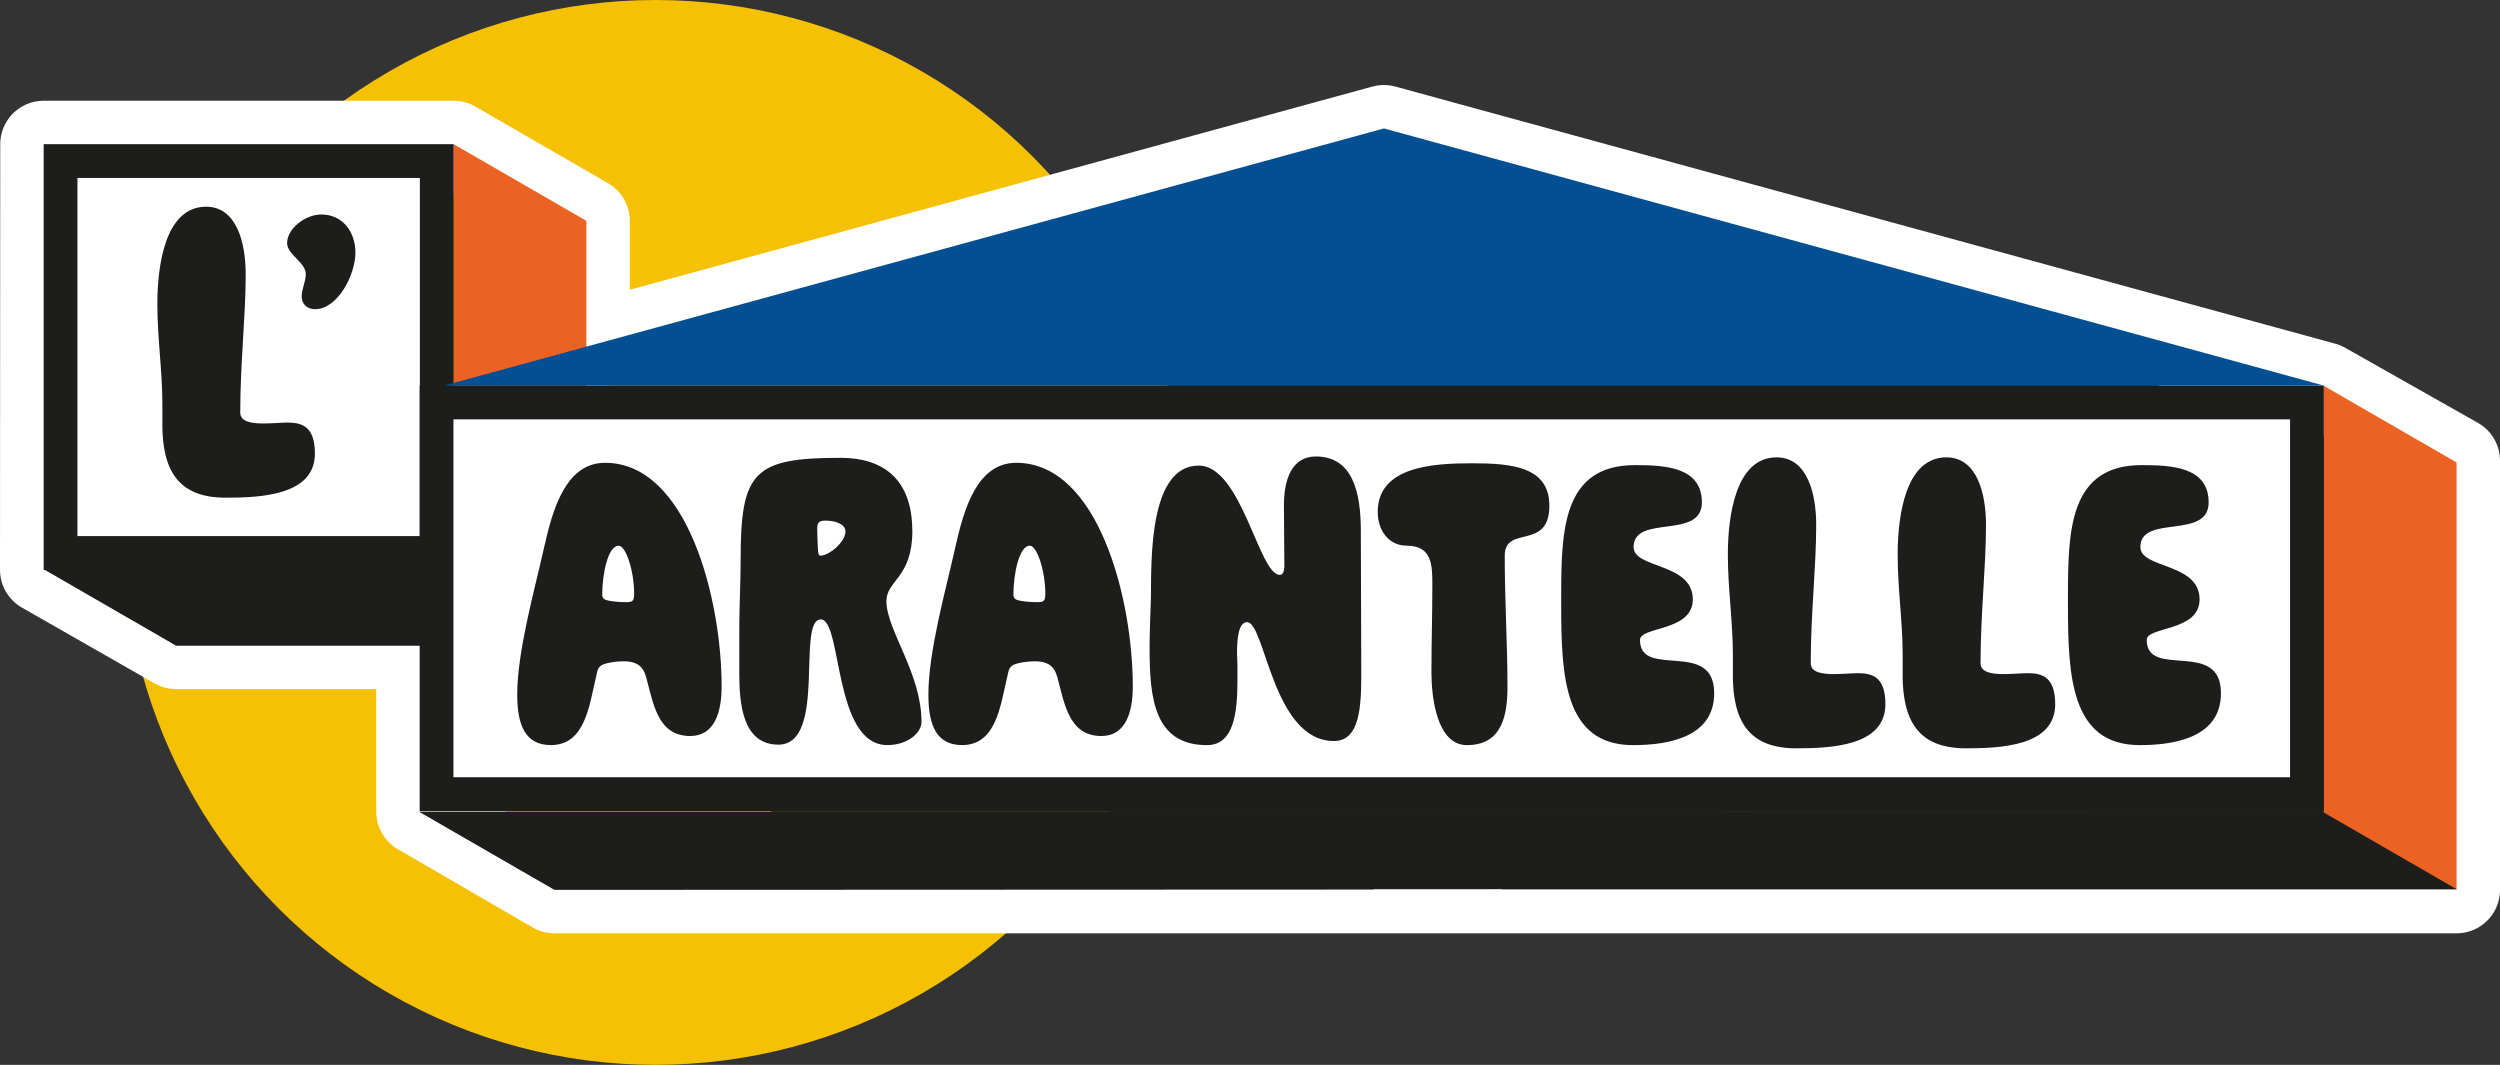 <?xml version="1.0" encoding="UTF-8"?>
<svg xmlns="http://www.w3.org/2000/svg" id="Calque_2" data-name="Calque 2" viewBox="0 0 518.1 220.68">
  <rect x="0" y="0" width="518.1" height="220.68" fill="#333333" stroke="none"/>
  <defs>
    <style>
      .cls-1 {
        fill: #eb6222;
      }

      .cls-1, .cls-2, .cls-3, .cls-4, .cls-5 {
        stroke-width: 0px;
      }

      .cls-2 {
        fill: #f5c102;
      }

      .cls-3 {
        fill: #fff;
      }

      .cls-6 {
        fill: none;
        stroke: #fff;
        stroke-linejoin: round;
        stroke-width: 18px;
      }

      .cls-4 {
        fill: #1d1d1b;
      }

      .cls-5 {
        fill: #034f93;
      }
    </style>
  </defs>
  <g id="Calque_1-2" data-name="Calque 1">
    <g>
      <circle class="cls-2" cx="135.86" cy="110.34" r="110.34"></circle>
      <polygon class="cls-6" points="509.1 184.42 114.9 184.42 86.97 168.2 86.97 133.82 36.51 133.82 9 118.1 9.05 29.88 94.01 29.88 121.52 45.77 121.52 71.84 286.8 26.62 481.59 79.91 509.1 95.47 509.1 184.42"></polygon>
      <polygon class="cls-1" points="481.59 79.96 481.59 88.09 481.59 160.8 481.59 168.54 509.1 184.43 509.1 176.68 509.1 103.98 509.1 95.84 481.59 79.96"></polygon>
      <g>
        <polygon class="cls-1" points="121.52 45.77 121.52 126.21 94.01 110.33 94.01 29.88 121.52 45.77"></polygon>
        <g>
          <rect class="cls-3" x="12.55" y="33.38" width="77.96" height="81.22"></rect>
          <path class="cls-4" d="m87.01,36.88v74.22H16.05V36.88h70.96m7-7H9.05v88.22h84.96V29.88h0Z"></path>
        </g>
        <g>
          <path class="cls-4" d="m33.65,87.85v-4.06c0-6.89-1.04-13.78-1.04-20.76,0-8.02,1.6-20.19,10.1-20.19,6.42,0,8.21,7.64,8.21,13.97,0,8.78-1.13,18.4-1.13,28.69,0,1.89,2.26,2.26,4.81,2.26,1.79,0,3.68-.19,5-.19,3.02,0,5.66.85,5.66,6.42,0,8.68-11.23,9.15-18.5,9.15-9.91,0-13.12-5.76-13.12-15.29Z"></path>
          <path class="cls-4" d="m65.26,64.07c-1.6,0-2.74-1.04-2.74-2.64,0-1.51.85-3.11.85-4.62,0-2.45-3.87-4.06-3.87-6.42,0-3.02,3.77-5.94,7.08-5.94,4.34,0,7.08,3.49,7.08,7.93s-3.59,11.7-8.4,11.7Z"></path>
        </g>
        <polygon class="cls-4" points="9 117.94 36.51 133.82 121.52 133.82 94.01 117.94 9 117.94"></polygon>
      </g>
      <g>
        <rect class="cls-3" x="90.47" y="83.41" width="387.62" height="81.16"></rect>
        <path class="cls-4" d="m474.59,86.91v74.16H93.97v-74.16h380.62m7-7H86.97v88.16h394.62v-88.16h0Z"></path>
      </g>
      <g>
        <path class="cls-4" d="m125.39,95.91c17.08,0,24.16,28.31,24.16,46.33,0,5.28-1.42,10.29-6.51,10.29-6.79,0-7.64-6.79-9.15-12.27-.66-2.36-2.17-3.21-4.53-3.21-1.04,0-2.17.09-3.49.38-1.89.47-1.98,1.04-2.36,2.92-1.42,5.94-2.26,14.06-9.34,14.06-5.28,0-6.98-4.06-6.98-10.47,0-8.96,3.59-21.61,5.57-30.48,1.79-8.02,4.53-17.55,12.64-17.55Zm4.43,28.88c1.32,0,1.6-.28,1.6-1.79,0-4.62-1.7-9.91-3.21-9.91-2.26,0-3.4,6.04-3.4,10.1,0,.75.28,1.13,1.51,1.32,1.04.19,2.26.28,3.49.28Z"></path>
        <path class="cls-4" d="m189.08,109.97c0,9.81-5.38,10.29-5.38,14.62,0,5.95,7.27,14.91,7.27,25.01,0,2.26-2.83,4.81-7.08,4.81-11.23,0-9.34-26.04-13.78-26.04-5.09,0,1.32,25.95-8.78,25.95-7.45,0-8.12-8.49-8.12-14.81v-9.15c0-4.81.28-9.72.28-14.53,0-18.12,2.74-20.95,20.76-20.95,8.87,0,14.81,4.53,14.81,15.1Zm-17.83-2.08c-1.32,0-1.89.19-1.89,1.7,0,.94.09,3.87.19,4.72.09.66.19.85.47.85,1.79,0,5.19-2.83,5.19-5,0-1.79-2.64-2.26-3.96-2.26Z"></path>
        <path class="cls-4" d="m210.6,95.91c17.08,0,24.16,28.31,24.16,46.33,0,5.28-1.42,10.29-6.51,10.29-6.79,0-7.64-6.79-9.15-12.27-.66-2.36-2.17-3.21-4.53-3.21-1.04,0-2.17.09-3.49.38-1.89.47-1.98,1.04-2.36,2.92-1.42,5.94-2.26,14.06-9.34,14.06-5.28,0-6.98-4.06-6.98-10.47,0-8.96,3.59-21.61,5.57-30.48,1.79-8.02,4.53-17.55,12.64-17.55Zm4.43,28.88c1.32,0,1.6-.28,1.6-1.79,0-4.62-1.7-9.91-3.21-9.91-2.26,0-3.4,6.04-3.4,10.1,0,.75.28,1.13,1.51,1.32,1.04.19,2.26.28,3.49.28Z"></path>
        <path class="cls-4" d="m276.46,153.57c-12.74,0-14.25-24.63-18.02-24.63-1.79,0-2.08,3.49-2.08,6.42,0,.85.09,1.7.09,2.36v3.3c0,6.98-.85,13.4-6.32,13.4-10.95,0-11.89-9.81-11.89-20,0-3.68.19-7.36.28-10.66.09-7.55-.47-27.27,9.91-27.27,8.87,0,12.46,22.65,16.8,22.65.66,0,.94-.75.94-1.98,0-2.92-.09-8.68-.09-12.46,0-5.28,1.6-10.1,6.6-10.1,7.64,0,9.34,7.36,9.34,15.47,0,10.66.09,18.5.09,29.54,0,6.79-.28,13.96-5.66,13.96Z"></path>
        <path class="cls-4" d="m296.84,121.3c0-4.06,0-8.21-5.28-8.21-3.96,0-6.04-3.4-6.04-6.98,0-9.44,11.42-10.1,19.53-10.1s16.04.66,16.04,8.78c0,9.44-9.25,3.87-9.25,10.38,0,9.25.57,18.49.57,27.08,0,5.66-.94,12.17-8.4,12.17-6.32,0-7.36-10.1-7.36-15.1,0-6.23.19-11.7.19-18.02Z"></path>
        <path class="cls-4" d="m352.7,104.12c0,7.83-14.15,2.36-14.15,9.25,0,4.53,12.27,3.21,12.27,10.85,0,6.7-10.95,5.57-10.95,8.4,0,8.21,15.38-.28,15.38,11.04,0,8.68-8.59,10.76-16.8,10.76-14.34,0-14.91-14.34-14.91-29.16v-1.51c0-13.87.28-27.36,15.29-27.36,6.23,0,13.87.38,13.87,7.74Z"></path>
        <path class="cls-4" d="m359.12,139.79v-4.06c0-6.89-1.04-13.78-1.04-20.76,0-8.02,1.6-20.19,10.1-20.19,6.42,0,8.21,7.64,8.21,13.97,0,8.78-1.13,18.4-1.13,28.69,0,1.89,2.26,2.26,4.81,2.26,1.79,0,3.68-.19,5-.19,3.02,0,5.66.85,5.66,6.42,0,8.68-11.23,9.15-18.5,9.15-9.91,0-13.12-5.76-13.12-15.29Z"></path>
        <path class="cls-4" d="m394.31,139.79v-4.06c0-6.89-1.04-13.78-1.04-20.76,0-8.02,1.6-20.19,10.1-20.19,6.42,0,8.21,7.64,8.21,13.97,0,8.78-1.13,18.4-1.13,28.69,0,1.89,2.26,2.26,4.81,2.26,1.79,0,3.68-.19,5-.19,3.02,0,5.66.85,5.66,6.42,0,8.68-11.23,9.15-18.5,9.15-9.91,0-13.12-5.76-13.12-15.29Z"></path>
        <path class="cls-4" d="m457.72,104.12c0,7.83-14.15,2.36-14.15,9.25,0,4.53,12.27,3.21,12.27,10.85,0,6.7-10.95,5.57-10.95,8.4,0,8.21,15.38-.28,15.38,11.04,0,8.68-8.59,10.76-16.8,10.76-14.34,0-14.91-14.34-14.91-29.16v-1.51c0-13.87.28-27.36,15.29-27.36,6.23,0,13.87.38,13.87,7.74Z"></path>
      </g>
      <polygon class="cls-5" points="286.8 26.62 481.59 79.91 92.01 79.91 286.8 26.62"></polygon>
      <polygon class="cls-4" points="481.09 168.1 357.49 168.15 357.49 168.1 159.77 168.1 159.77 168.2 86.97 168.2 86.97 168.3 114.9 184.42 284.7 184.35 284.7 184.28 311.28 184.27 311.28 184.32 509.01 184.32 509.01 184.22 481.09 168.1"></polygon>
    </g>
  </g>
</svg>

